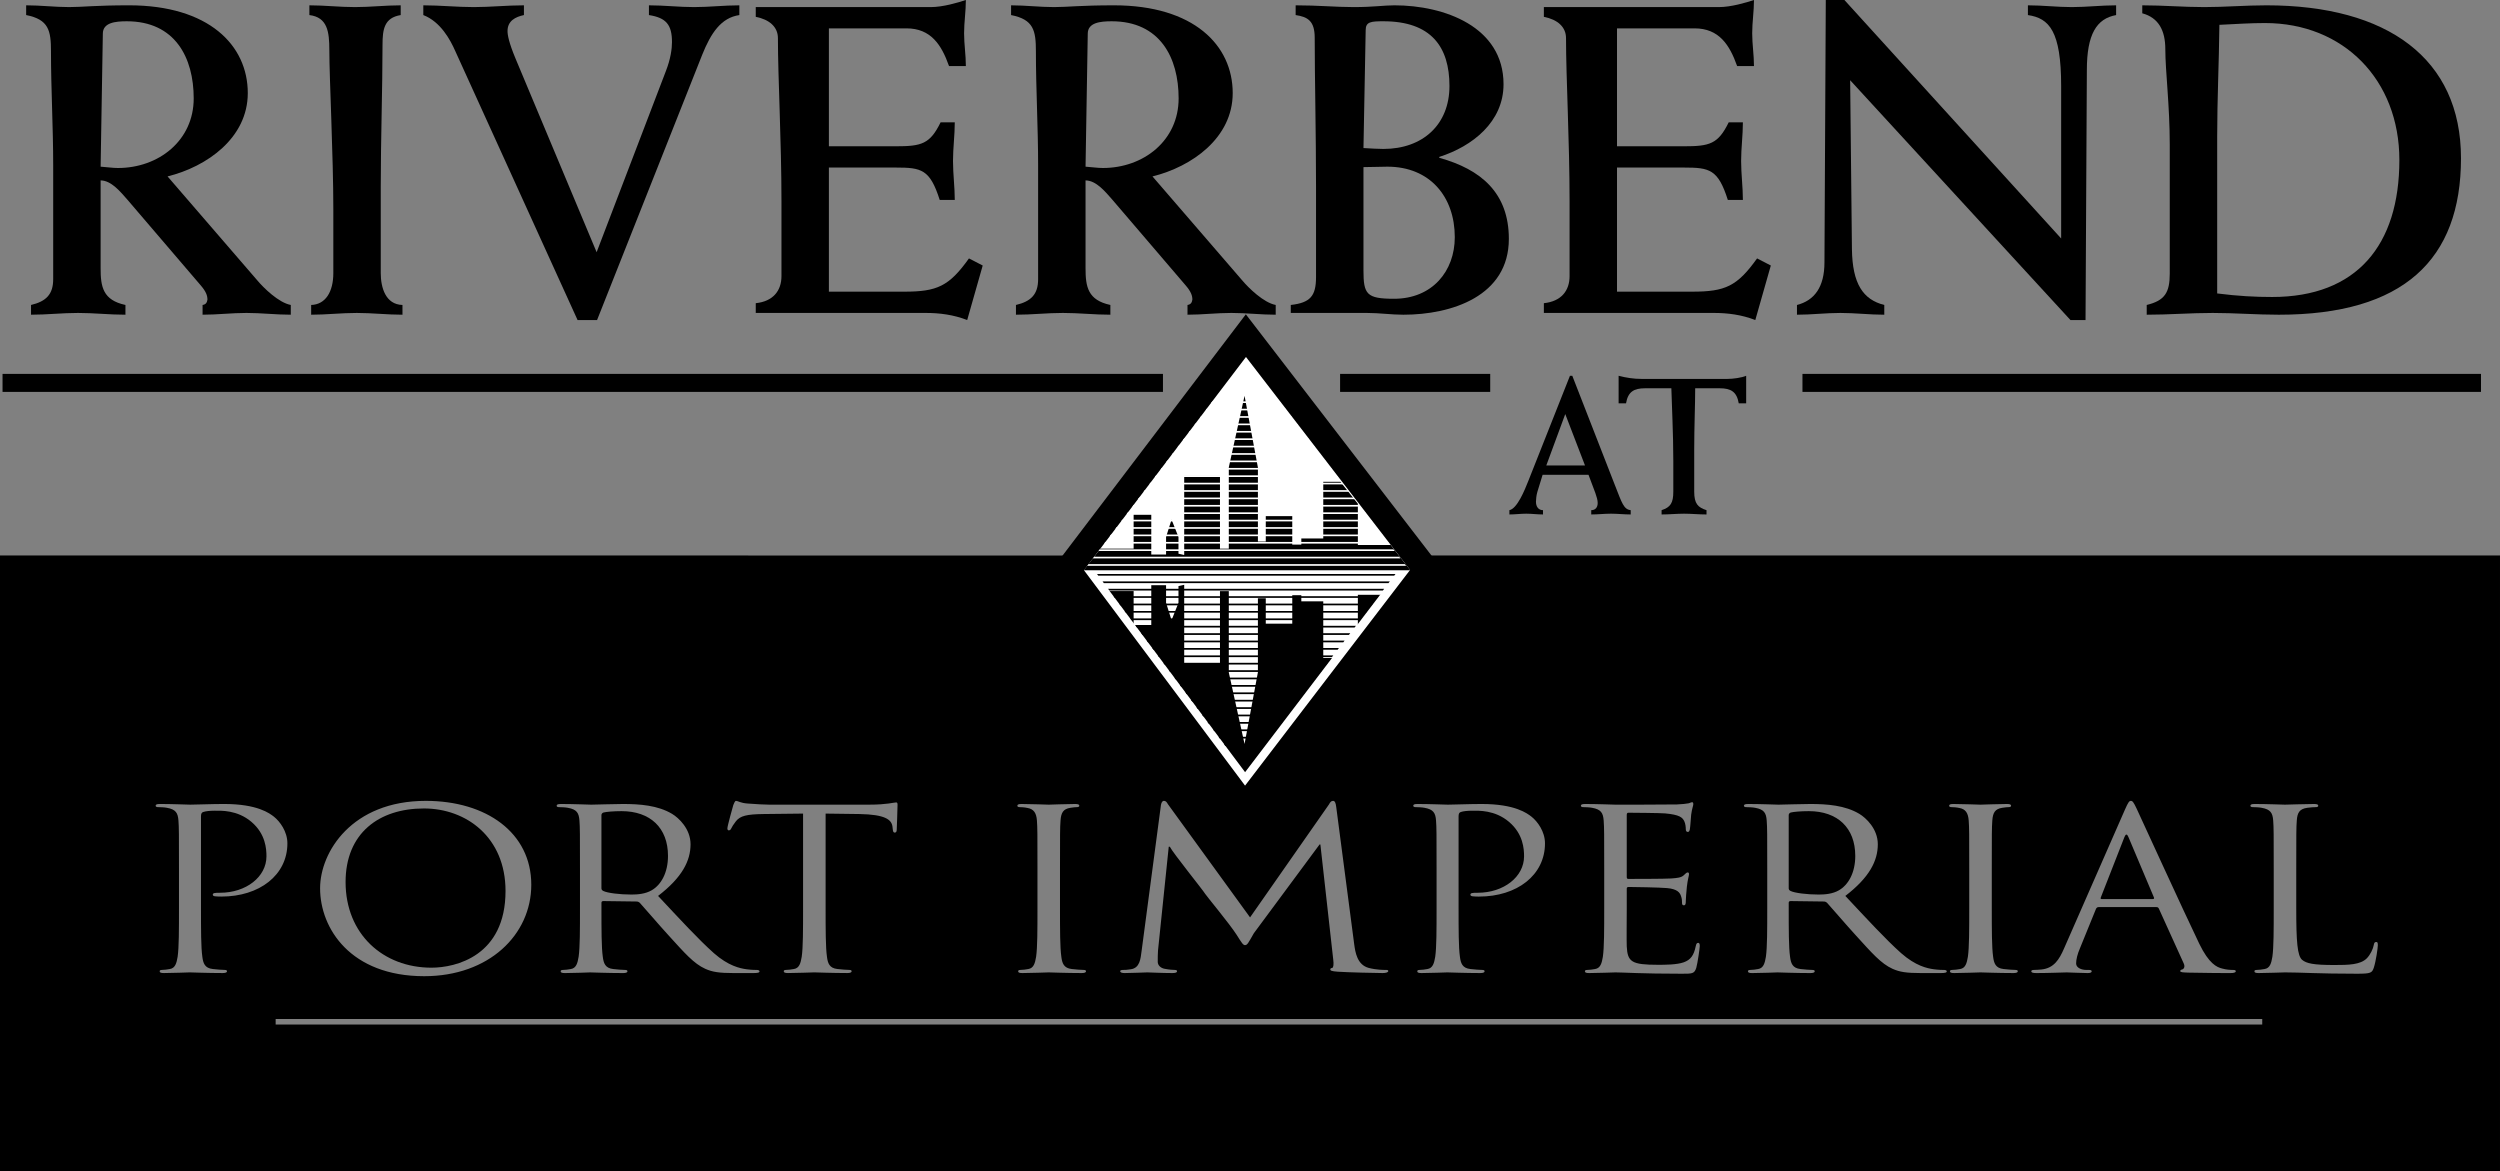 <?xml version="1.0" encoding="UTF-8"?><svg id="Layer_2" xmlns="http://www.w3.org/2000/svg" xmlns:xlink="http://www.w3.org/1999/xlink" viewBox="0 0 332.757 155.867"><rect x="0" y="0" width="332.757" height="155.867" fill="#808080" stroke="none"/><defs><style>.cls-1{fill:none;}.cls-2{fill:#fff;}.cls-3{clip-path:url(#clippath);}</style><clipPath id="clippath"><path class="cls-1" d="M145.65,75.907c.76,1.017,18.396,24.663,19.996,26.801,1.654-2.187,19.744-25.837,20.548-26.901l1.331-.021c3.047,3.958-16.361-21.258-21.705-28.201-2.398,3.159-20.377,26.763-21.561,28.322h1.391Z"/></clipPath></defs><g id="type"><rect x=".338" y="49.766" width="154.455" height="2.397"/><rect x="239.913" y="49.766" width="90.314" height="2.397"/><rect x="178.371" y="49.766" width="19.981" height="2.397"/><path d="M6.785,6.844c0,5.015.295,10.089.295,15.163v15.163c0,2.006-.944,2.95-2.95,3.422v1.298c2.124,0,4.13-.236,6.254-.236s4.189.236,6.313.236v-1.298c-3.009-.649-3.304-2.419-3.304-4.897v-11.682c1.416,0,2.655,1.534,3.54,2.537l9.794,11.446c.708.826.885,1.357.885,1.888-.059.413-.236.649-.649.708v1.298c1.947,0,3.894-.236,5.841-.236s3.953.236,5.9.236v-1.298c-1.593-.295-3.599-2.242-4.484-3.304l-11.918-13.806c5.251-1.298,10.679-5.133,10.679-11.092,0-6.372-5.192-11.682-15.812-11.682-4.425-0-6.195.236-7.965.236-1.888,0-3.835-.236-5.723-.236v1.298c3.009.59,3.304,2.065,3.304,4.838ZM13.688,4.484c0-1.475,1.652-1.652,3.186-1.652,6.431,0,8.909,4.838,8.909,10.266,0,5.605-4.661,9.263-10.089,9.263-.708,0-1.415-.118-2.301-.177l.295-17.7Z"/><path d="M43.836,6.667c0,3.717.531,14.101.531,21.181v8.496c0,2.537-1.062,4.189-2.95,4.248v1.298c2.006,0,4.012-.236,6.077-.236,2.006,0,4.071.236,6.077.236l-.001-1.298c-2.242-.059-2.891-2.301-2.891-4.248v-11.446c0-6.254.236-13.216.236-18.939,0-2.065.236-3.599,2.419-3.953V.708c-2.006-0-4.071.236-6.077.236-2.065,0-4.071-.236-6.077-.236v1.298c2.419.295,2.655,2.242,2.655,4.661Z"/><path d="M60.592,6.785l16.284,35.813h2.596l13.983-35.282c1.18-2.95,2.537-4.956,4.956-5.31V.708c-2.006-0-4.012.236-6.018.236s-4.012-.236-6.018-.236v1.298c2.301.354,3.068,1.298,3.068,3.599,0,.885-.177,2.242-.826,3.894l-9.204,24.072-10.797-25.783c-.885-2.124-1.062-3.127-1.062-3.658,0-1.357,1.062-1.888,2.183-2.124V.708c-2.242-0-4.484.236-6.667.236-2.242,0-4.484-.236-6.726-.236v1.298c2.301.885,3.599,3.304,4.248,4.779Z"/><path d="M128.736,42.598l2.065-7.257-1.829-.944c-2.655,3.717-4.248,4.425-8.614,4.425h-10.03v-16.52h8.909c3.422,0,4.543.236,5.841,4.307h2.006c0-1.711-.236-3.422-.236-5.192,0-1.711.236-3.422.236-5.133h-1.888c-1.416,2.891-2.537,3.186-5.959,3.186h-8.909V3.776h10.325c3.245,0,4.661,2.183,5.664,5.015h2.242c0-1.476-.236-2.892-.236-4.366s.236-2.891.236-4.425c-1.062.354-3.068.944-4.661.944h-23.305v1.298c1.829.354,2.95,1.357,2.95,2.832,0,5.251.472,13.688.472,21.712v9.971c0,1.947-1.121,3.363-3.422,3.599v1.298h22.597c1.888,0,3.717.236,5.546.944Z"/><path d="M165.315,37.288l-11.917-13.806c5.25-1.298,10.679-5.133,10.679-11.092,0-6.372-5.192-11.682-15.812-11.682-4.425-0-6.195.236-7.965.236-1.888,0-3.835-.236-5.723-.236v1.298c3.009.59,3.304,2.065,3.304,4.838,0,5.015.295,10.089.295,15.163v15.163c0,2.006-.944,2.95-2.95,3.422v1.298c2.124,0,4.13-.236,6.254-.236s4.189.236,6.313.236v-1.298c-3.009-.649-3.304-2.419-3.304-4.897v-11.682c1.416,0,2.655,1.534,3.54,2.537l9.794,11.446c.708.826.885,1.357.885,1.888-.06.413-.236.649-.649.708v1.298c1.947,0,3.894-.236,5.842-.236,1.946,0,3.953.236,5.899.236v-1.298c-1.593-.295-3.599-2.242-4.484-3.304ZM146.79,22.361c-.708,0-1.416-.118-2.301-.177l.295-17.7c0-1.475,1.652-1.652,3.186-1.652,6.431,0,8.909,4.838,8.909,10.266,0,5.605-4.661,9.263-10.089,9.263Z"/><path d="M191.57,21.004v-.118c4.425-1.416,8.555-4.661,8.555-9.676,0-7.67-7.905-10.502-14.514-10.502-1.416-0-2.773.236-5.428.236-2.36,0-4.779-.236-7.729-.236v1.298c1.593.236,2.537.767,2.537,3.009,0,5.31.177,12.803.177,19.883v11.977c0,2.537-.767,3.422-3.362,3.717v1.062h10.147c1.652,0,3.245.236,4.838.236,6.432,0,14.042-2.478,14.042-10.089,0-6.136-3.717-9.263-9.263-10.797ZM181.776,4.012c0-1.121.708-1.18,2.36-1.18,6.371,0,8.791,3.422,8.791,8.614,0,5.133-3.54,8.378-8.791,8.378-.767,0-1.594-.059-2.655-.118l.295-15.694ZM185.552,39.766c-3.658,0-4.071-.59-4.071-3.776v-13.747c1.239,0,2.183-.059,3.186-.059,5.664,0,8.969,4.012,8.969,9.381,0,4.543-3.01,8.201-8.083,8.201Z"/><path d="M225.258,38.822h-10.03v-16.52h8.909c3.422,0,4.543.236,5.841,4.307h2.006c0-1.711-.235-3.422-.235-5.192,0-1.711.235-3.422.235-5.133h-1.888c-1.416,2.891-2.537,3.186-5.959,3.186h-8.909V3.776h10.325c3.245,0,4.661,2.183,5.664,5.015h2.242c0-1.476-.236-2.892-.236-4.366s.236-2.891.236-4.425c-1.062.354-3.068.944-4.661.944h-23.305v1.298c1.828.354,2.949,1.357,2.949,2.832,0,5.251.473,13.688.473,21.712v9.971c0,1.947-1.121,3.363-3.422,3.599v1.298h22.597c1.888,0,3.717.236,5.546.944l2.066-7.257-1.829-.944c-2.655,3.717-4.248,4.425-8.614,4.425Z"/><path d="M250.804,41.89v-1.298c-2.832-.708-4.248-2.832-4.307-7.434l-.236-22.479,29.323,31.919h2.006l.177-33.276c0-4.779,1.299-6.844,3.894-7.316V.708c-1.947-0-3.953.236-5.899.236-1.947,0-3.894-.236-5.842-.236v1.298c2.832.413,4.425,2.124,4.425,9.44v20.296L245.495 0h-2.478l-.177,34.928c0,3.304-1.357,5.074-3.658,5.664v1.298c1.947,0,3.836-.236,5.782-.236s3.894.236,5.841.236Z"/><path d="M288.21,6.549c0,2.891.59,7.493.59,12.685v17.169c0,2.537-.648,3.599-3.067,4.189v1.298c2.95,0,5.841-.236,8.791-.236,2.891,0,5.841.236,8.791.236,16.579,0,24.249-7.316,24.249-20.827,0-13.275-9.794-20.355-25.901-20.355-2.772-0-5.546.236-8.26.236-2.773,0-5.487-.236-8.261-.236v1.062c2.184.59,3.068,2.301,3.068,4.779ZM295.114,18.172c0-4.956.235-9.676.295-14.868,2.36-.118,4.189-.236,6.077-.236,10.442,0,17.877,7.552,17.877,18.231,0,11.328-5.664,18.231-16.934,18.231-2.241,0-4.543-.118-7.315-.472v-20.886Z"/><path d="M214.97,64.629l-5.694-14.612h-.311l-5.538,13.988c-.494,1.248-1.482,3.692-2.522,3.9v.572c.754,0,1.482-.104,2.236-.104s1.482.104,2.235.104v-.572c-.624,0-.936-.494-.936-1.118,0-.286.052-.858.182-1.3l.702-2.288h6.11l.91,2.418c.182.52.312.962.312,1.326,0,.598-.312.962-.858.962v.572c.884,0,1.741-.104,2.626-.104.884,0,1.741.104,2.626.104v-.572c-.936-.104-1.17-.962-2.08-3.276ZM205.818,61.951l2.522-6.838,2.626,6.838h-5.148Z"/><path d="M218.459,50.433c-1.015,0-2.028-.156-3.017-.416v3.666h.988c.26-1.534,1.04-2.002,2.521-2.002h3.511c.052,2.236.26,5.928.26,9.672v4.082c0,1.508-.364,2.08-1.56,2.47v.572c1.015,0,2.003-.104,2.99-.104.988,0,1.977.104,2.99.104v-.572c-1.144-.364-1.638-.858-1.638-2.47v-5.538c0-3.12.13-5.98.13-8.216h3.275c1.482,0,2.263.468,2.522,2.002h.988v-3.666c-.599.26-1.742.416-2.471.416h-11.491Z"/><path d="M283.302,111.418c-.179-.446-.357-.446-.535,0l-3.144,8.038c-.07.148,0,.208.107.208h6.822c.179,0,.179-.089.144-.208l-3.394-8.038Z"/><path d="M56.428,107.608c-5.965,0-10.43,3.274-10.43,9.794,0,6.936,5.001,11.4,11.431,11.4,3.215,0,9.858-1.548,9.858-10.211,0-7.144-5.215-10.983-10.859-10.983Z"/><path d="M88.912,113.919c0-3.721-2.357-5.953-6.18-5.953-1.071,0-2.036.089-2.393.179-.179.06-.286.178-.286.356v9.734c0,.148.071.268.25.356.536.269,2.179.477,3.751.477.857,0,1.857-.089,2.679-.565,1.25-.715,2.179-2.321,2.179-4.584Z"/><path d="M246.941,113.919c0-3.721-2.357-5.953-6.18-5.953-1.071,0-2.036.089-2.393.179-.179.06-.286.178-.286.356v9.734c0,.148.071.268.25.356.537.269,2.18.477,3.751.477.857,0,1.857-.089,2.679-.565,1.25-.715,2.18-2.321,2.18-4.584Z"/><path d="M183.628,73.934v1.829h-34.243v-1.822l-149.386-.008v81.934h332.757v-78.274h0v-3.659h-149.129ZM270.693,129.101c.25,0,.751-.03,1.036-.059,1.644-.179,2.357-1.311,3.001-2.799l8.107-18.484c.43-.983.572-1.161.786-1.161s.357.148.786,1.071c.535,1.132,6.144,13.425,8.322,17.949,1.286,2.65,2.322,3.126,3.072,3.304.536.149,1.072.18,1.429.18.215,0,.357.029.357.179,0,.178-.321.237-.714.237-.536,0-3.145,0-5.608-.06-.679-.029-1.071-.029-1.071-.208,0-.119.106-.179.25-.208.214-.061.428-.328.214-.804l-3.322-7.323c-.071-.118-.143-.179-.32-.179h-7.681c-.179,0-.285.09-.357.239l-2.143,5.268c-.322.745-.5,1.459-.5,1.995,0,.595.75.863,1.356.863h.357c.25,0,.357.059.357.179,0,.178-.215.237-.536.237-.858,0-2.393-.089-2.786-.089-.393,0-2.357.089-4.036.089-.465,0-.679-.06-.679-.237,0-.12.143-.179.321-.179ZM260.004,107.013c1.179,0,3.429.09,3.607.09s2.429-.09,3.501-.09c.393,0,.571.06.571.238,0,.12-.144.179-.286.179-.25,0-.465.029-.892.09-.965.148-1.25.654-1.322,1.696-.07.952-.07,1.786-.07,6.43v5.238c0,2.858,0,5.21.178,6.46.107.863.322,1.519,1.394,1.637.5.061,1.285.12,1.607.12.214,0,.285.089.285.179,0,.148-.179.237-.571.237-1.965,0-4.215-.089-4.394-.089s-2.429.089-3.501.089c-.393,0-.571-.06-.571-.237,0-.09.071-.179.286-.179.321,0,.75-.059,1.071-.12.715-.118.892-.773,1.036-1.637.179-1.25.179-3.602.179-6.46v-5.238c0-4.644,0-5.478-.072-6.43-.071-1.012-.428-1.519-1.214-1.667-.393-.09-.857-.119-1.107-.119-.143,0-.285-.059-.285-.179,0-.179.178-.238.571-.238ZM232.689,107.013c1.607,0,3.857.09,4.036.09.393,0,3.107-.09,4.215-.09,2.25,0,4.644.179,6.537,1.31.893.536,2.464,1.995,2.464,4.049,0,2.203-1.106,4.406-4.322,6.877,2.93,3.125,5.358,5.773,7.43,7.619,1.929,1.697,3.466,2.025,4.358,2.144.679.09,1.179.09,1.394.09.178,0,.32.089.32.179,0,.178-.214.237-.856.237h-2.536c-2.001,0-2.893-.148-3.822-.566-1.535-.684-2.786-2.143-4.822-4.376-1.5-1.637-3.18-3.632-3.894-4.405-.142-.119-.25-.179-.464-.179l-4.395-.059c-.179,0-.25.089-.25.237v.714c0,2.858,0,5.21.179,6.46.107.863.321,1.519,1.393,1.637.5.061,1.286.12,1.607.12.215,0,.286.089.286.179,0,.148-.179.237-.571.237-1.965,0-4.216-.089-4.395-.089-.035,0-2.285.089-3.357.089-.393,0-.571-.06-.571-.237,0-.09.071-.179.286-.179.321,0,.75-.059,1.071-.12.714-.118.892-.773,1.036-1.637.178-1.25.178-3.602.178-6.46v-5.238c0-4.644,0-5.478-.071-6.43-.071-1.012-.356-1.488-1.536-1.696-.285-.061-.893-.09-1.214-.09-.142,0-.286-.059-.286-.179,0-.179.179-.238.572-.238ZM210.988,107.013c1.606,0,3.857.09,4.036.09.249,0,7.357,0,8.18-.03.679-.029,1.251-.089,1.536-.148.179-.029.321-.148.5-.148.107,0,.143.119.143.268,0,.208-.178.566-.285,1.399-.036.299-.107,1.608-.179,1.965-.036.149-.107.327-.25.327-.214,0-.286-.148-.286-.387,0-.208-.035-.714-.214-1.071-.25-.475-.608-.834-2.537-1.012-.606-.059-4.5-.09-4.893-.09-.144,0-.215.09-.215.298v8.216c0,.208.036.297.215.297.464,0,4.857,0,5.679-.059.857-.059,1.357-.119,1.68-.417.25-.238.393-.387.535-.387.107,0,.179.06.179.237,0,.179-.179.686-.286,1.668-.07.595-.143,1.696-.143,1.905,0,.237,0,.565-.25.565-.179,0-.25-.119-.25-.269,0-.297,0-.596-.143-.981-.143-.418-.465-.923-1.858-1.043-.964-.089-4.5-.148-5.107-.148-.179,0-.25.089-.25.209v2.618c0,1.013-.035,4.466,0,5.091.107,2.054.644,2.441,4.144,2.441.929,0,2.5,0,3.43-.328.928-.327,1.357-.922,1.607-2.143.07-.328.143-.447.32-.447.215,0,.215.238.215.447,0,.238-.285,2.262-.465,2.887-.25.773-.535.773-1.928.773-5.395,0-7.787-.178-8.823-.178-.179,0-2.43.089-3.501.089-.393,0-.571-.06-.571-.237,0-.09.071-.179.286-.179.32,0,.75-.059,1.071-.12.714-.118.893-.773,1.035-1.637.179-1.25.179-3.602.179-6.46v-5.238c0-4.644,0-5.478-.071-6.43-.071-1.012-.357-1.488-1.536-1.696-.285-.061-.893-.09-1.214-.09-.144,0-.286-.059-.286-.179,0-.179.179-.238.572-.238ZM188.675,107.013c1.607,0,3.751.09,4.036.09.786,0,2.857-.09,4.501-.09,4.465,0,6.072,1.251,6.644,1.697.786.625,1.786,1.965,1.786,3.542,0,4.228-3.715,7.085-8.787,7.085-.179,0-.572,0-.75-.029-.179,0-.393-.06-.393-.209,0-.238.214-.269.964-.269,3.465,0,6.18-2.113,6.18-4.851,0-.983-.107-2.977-2-4.584-1.894-1.607-4.072-1.488-4.894-1.488-.607,0-1.215.06-1.536.178-.215.061-.286.269-.286.566v12.233c0,2.858,0,5.21.179,6.46.107.863.321,1.519,1.394,1.637.5.061,1.285.12,1.606.12.215,0,.286.089.286.179,0,.148-.179.237-.571.237-1.965,0-4.215-.089-4.394-.089-.107,0-2.357.089-3.43.089-.393,0-.571-.06-.571-.237,0-.09.071-.179.286-.179.321,0,.75-.059,1.071-.12.714-.118.893-.773,1.036-1.637.179-1.25.179-3.602.179-6.46v-5.238c0-4.644,0-5.478-.072-6.43-.07-1.012-.356-1.488-1.536-1.696-.285-.061-.893-.09-1.214-.09-.143,0-.286-.059-.286-.179,0-.179.179-.238.572-.238ZM149.455,129.101c.286,0,.536,0,1.071-.09,1.179-.179,1.286-1.34,1.429-2.47l2.572-19.408c.071-.328.179-.536.393-.536.215,0,.357.119.536.446l10.93,15.065,10.503-15.035c.143-.268.285-.476.535-.476s.357.237.429.804l2.394,18.276c.143,1.071.393,2.739,1.929,3.155,1.036.269,1.965.269,2.321.269.179,0,.286.029.286.148,0,.179-.321.268-.75.268-.786,0-4.644-.089-5.966-.179-.821-.059-1-.148-1-.297,0-.12.072-.179.25-.209.18-.029.215-.536.144-1.071l-1.715-15.36h-.107l-8.751,11.82c-.751,1.31-.857,1.578-1.18,1.578-.25,0-.429-.298-1.106-1.369-.929-1.459-4.001-5.146-4.18-5.442-.321-.536-4.322-5.485-4.715-6.288h-.144l-1.428,13.81c-.036.478-.036,1.013-.036,1.519,0,.447.393.834.929.923.607.119,1.143.149,1.357.149.143,0,.285.059.285.148,0,.208-.214.268-.642.268-1.321,0-3.036-.089-3.322-.089-.321,0-2.036.089-3.001.089-.357,0-.607-.06-.607-.268,0-.09.179-.148.357-.148ZM135.98,107.013c1.179,0,3.429.09,3.608.09.178,0,2.429-.09,3.501-.09.393,0,.571.06.571.238,0,.12-.143.179-.286.179-.25,0-.464.029-.893.09-.964.148-1.25.654-1.321,1.696-.072.952-.072,1.786-.072,6.43v5.238c0,2.858,0,5.21.179,6.46.107.863.321,1.519,1.393,1.637.5.061,1.286.12,1.607.12.214,0,.286.089.286.179,0,.148-.179.237-.571.237-1.965,0-4.215-.089-4.394-.089-.179,0-2.429.089-3.501.089-.393,0-.571-.06-.571-.237,0-.09.071-.179.286-.179.322,0,.75-.059,1.072-.12.714-.118.893-.773,1.036-1.637.179-1.25.179-3.602.179-6.46v-5.238c0-4.644,0-5.478-.071-6.43-.072-1.012-.429-1.519-1.215-1.667-.393-.09-.857-.119-1.107-.119-.143,0-.286-.059-.286-.179,0-.179.179-.238.572-.238ZM97.603,107.162c.071-.179.214-.566.357-.566.251,0,.608.298,1.572.357,1.036.089,2.394.148,2.822.148h13.395c2.287,0,3.251-.298,3.537-.298.179,0,.179.179.179.357,0,.892-.107,2.946-.107,3.274,0,.268-.107.387-.25.387-.179,0-.25-.09-.286-.506l-.036-.327c-.143-.894-.964-1.578-4.394-1.638l-4.501-.06v12.591c0,2.858,0,5.21.179,6.46.107.863.321,1.519,1.393,1.637.5.061,1.286.12,1.607.12.214,0,.286.089.286.179,0,.148-.179.237-.571.237-1.965,0-4.215-.089-4.394-.089s-2.429.089-3.501.089c-.393,0-.572-.06-.572-.237,0-.09.072-.179.286-.179.322,0,.75-.059,1.072-.12.714-.118.893-.773,1.036-1.637.179-1.25.179-3.602.179-6.46v-12.591l-5.287.06c-2.215.03-3.072.238-3.644.952-.393.507-.5.715-.607.924-.107.238-.214.297-.357.297-.107,0-.179-.089-.179-.268,0-.298.715-2.857.786-3.096ZM74.66,107.013c1.607,0,3.858.09,4.037.09.393,0,3.107-.09,4.215-.09,2.251,0,4.644.179,6.537,1.31.893.536,2.465,1.995,2.465,4.049,0,2.203-1.107,4.406-4.322,6.877,2.929,3.125,5.358,5.773,7.43,7.619,1.929,1.697,3.465,2.025,4.358,2.144.679.09,1.179.09,1.393.09.179,0,.322.089.322.179,0,.178-.214.237-.858.237h-2.536c-2,0-2.893-.148-3.822-.566-1.536-.684-2.786-2.143-4.822-4.376-1.5-1.637-3.179-3.632-3.894-4.405-.143-.119-.25-.179-.464-.179l-4.394-.059c-.179,0-.25.089-.25.237v.714c0,2.858,0,5.21.178,6.46.107.863.322,1.519,1.393,1.637.5.061,1.286.12,1.607.12.214,0,.286.089.286.179,0,.148-.179.237-.572.237-1.964,0-4.215-.089-4.394-.089-.036,0-2.286.089-3.357.089-.393,0-.572-.06-.572-.237,0-.09.072-.179.286-.179.321,0,.75-.059,1.072-.12.714-.118.893-.773,1.036-1.637.179-1.25.179-3.602.179-6.46v-5.238c0-4.644,0-5.478-.071-6.43-.071-1.012-.357-1.488-1.536-1.696-.286-.061-.893-.09-1.214-.09-.143,0-.286-.059-.286-.179,0-.179.179-.238.571-.238ZM56.678,106.597c8.037,0,14.038,4.227,14.038,11.162,0,6.668-5.644,12.175-14.252,12.175-9.787,0-13.859-6.34-13.859-11.698,0-4.822,4.215-11.639,14.074-11.639ZM33.468,109.394c-1.893-1.607-4.072-1.488-4.894-1.488-.607,0-1.214.06-1.536.178-.214.061-.286.269-.286.566v12.233c0,2.858,0,5.21.179,6.46.107.863.321,1.519,1.393,1.637.5.061,1.286.12,1.607.12.214,0,.286.089.286.179,0,.148-.179.237-.572.237-1.964,0-4.215-.089-4.394-.089-.107,0-2.357.089-3.429.089-.393,0-.572-.06-.572-.237,0-.09.072-.179.286-.179.322,0,.75-.059,1.072-.12.714-.118.893-.773,1.036-1.637.178-1.25.178-3.602.178-6.46v-5.238c0-4.644,0-5.478-.071-6.43-.071-1.012-.357-1.488-1.536-1.696-.286-.061-.893-.09-1.214-.09-.143,0-.286-.059-.286-.179,0-.179.179-.238.571-.238,1.607,0,3.751.09,4.037.09.786,0,2.857-.09,4.5-.09,4.465,0,6.073,1.251,6.644,1.697.786.625,1.786,1.965,1.786,3.542,0,4.228-3.715,7.085-8.788,7.085-.178,0-.571,0-.75-.029-.178,0-.393-.06-.393-.209,0-.238.214-.269.964-.269,3.465,0,6.18-2.113,6.18-4.851,0-.983-.107-2.977-2-4.584ZM301.11,136.364H36.69v-.732h264.42v.732ZM315.962,128.803c-.25.685-.357.803-2.25.803-5.144,0-7.502-.178-9.573-.178-.321,0-2.429.089-3.5.089-.394,0-.572-.06-.572-.237,0-.09.071-.179.285-.179.322,0,.75-.059,1.072-.12.715-.118.894-.773,1.036-1.637.179-1.25.179-3.602.179-6.46v-5.238c0-4.644,0-5.478-.071-6.43-.072-1.012-.357-1.488-1.537-1.696-.285-.061-.893-.09-1.214-.09-.144,0-.286-.059-.286-.179,0-.179.179-.238.571-.238,1.608,0,3.858.09,4.037.09s2.786-.09,3.857-.09c.393,0,.572.06.572.238,0,.12-.143.179-.286.179-.25,0-.751.029-1.18.09-1.035.148-1.321.654-1.393,1.696-.071.952-.071,1.786-.071,6.43v5.298c0,4.377.142,6.282.786,6.817.571.477,1.5.685,4.286.685,1.894,0,3.465-.029,4.322-.893.464-.477.821-1.221.929-1.786.035-.238.107-.388.322-.388.178,0,.213.119.213.446,0,.328-.25,2.114-.535,2.978Z"/></g><g id="icon"><polygon class="cls-2" points="189.629 75.707 165.711 107.326 142.204 75.892 165.833 44.788 189.629 75.707"/><path d="M165.704,110.309l-25.746-34.426,25.867-34.047,26.061,33.861-26.182,34.612ZM144.449,75.9l21.27,28.443,21.654-28.627-21.531-27.975-21.393,28.159Z"/><path class="cls-2" d="M144.278,75.898c1.171,1.566,19.032,25.449,21.442,28.67,2.432-3.214,20.769-27.123,21.963-28.703-1.208-1.568-19.422-25.208-21.841-28.351-2.4,3.158-20.381,26.826-21.564,28.384Z"/><path d="M145.626,75.904s18.5,24.735,20.099,26.875c1.653-2.187,20.5-26.932,20.5-26.932l-40.599.058Z"/><polygon class="cls-2" points="144.712 75.6 186.912 75.6 185.542 77.791 184.451 79.168 180.735 79.168 180.735 84.66 178.417 87.578 176.13 87.578 176.13 80.035 173.21 80.035 173.21 79.225 172.003 79.225 172.003 83.012 168.478 83.012 168.478 79.63 167.431 79.63 167.431 89.486 165.653 99.023 163.558 89.516 163.558 78.678 162.382 78.678 162.382 88.359 157.621 88.359 157.621 77.838 156.858 78.013 156.858 80.237 155.937 82.55 155.207 80.237 155.207 77.896 153.238 77.896 153.238 83.186 150.889 83.186 150.889 78.677 146.935 78.677 146.208 77.791 144.712 75.6"/><polygon points="144.252 75.902 187.723 75.904 185.105 72.541 180.735 72.541 180.735 67.05 178.417 64.132 176.13 64.132 176.13 71.675 173.21 71.675 173.21 72.484 172.003 72.484 172.003 68.697 168.478 68.697 168.478 72.079 167.431 72.079 167.431 62.224 165.653 52.687 163.558 62.195 163.558 73.033 162.382 73.033 162.382 63.351 157.621 63.351 157.621 73.871 156.858 73.698 156.858 71.472 155.937 69.16 155.207 71.472 155.207 73.813 153.238 73.813 153.238 68.524 150.889 68.524 150.889 73.033 146.463 73.033 144.252 75.902"/><g class="cls-3"><rect x="141.104" y="99.057" width="49.576" height=".227"/><rect x="141.104" y="98.071" width="49.576" height=".227"/><rect x="141.104" y="97.085" width="49.576" height=".227"/><rect x="141.104" y="96.1" width="49.576" height=".227"/><rect x="141.104" y="95.116" width="49.576" height=".227"/><rect x="141.104" y="94.13" width="49.576" height=".227"/><rect x="141.104" y="93.145" width="49.576" height=".227"/><rect x="141.104" y="92.161" width="49.576" height=".227"/><rect x="141.104" y="91.176" width="49.576" height=".227"/><rect x="141.104" y="90.19" width="49.576" height=".227"/><rect x="141.104" y="89.205" width="49.576" height=".227"/><rect x="141.104" y="88.22" width="49.576" height=".227"/><rect x="141.104" y="87.235" width="49.576" height=".227"/><rect x="141.104" y="86.25" width="49.576" height=".227"/><rect x="141.104" y="85.266" width="49.576" height=".227"/><rect x="141.104" y="84.28" width="49.576" height=".227"/><rect x="141.104" y="83.295" width="49.576" height=".227"/><rect x="141.104" y="82.31" width="49.576" height=".227"/><rect x="141.104" y="81.324" width="49.576" height=".227"/><rect x="141.104" y="80.34" width="49.576" height=".227"/><rect x="141.104" y="79.355" width="49.576" height=".227"/><rect x="141.104" y="78.37" width="49.576" height=".227"/><rect x="141.104" y="77.385" width="49.576" height=".227"/><rect x="141.104" y="76.4" width="49.576" height=".227"/><rect class="cls-2" x="141.104" y="75.086" width="49.576" height=".227"/><rect class="cls-2" x="141.104" y="74.101" width="49.576" height=".227"/><rect class="cls-2" x="141.104" y="73.115" width="49.576" height=".227"/><rect class="cls-2" x="141.104" y="72.131" width="49.576" height=".227"/><rect class="cls-2" x="141.104" y="71.146" width="49.576" height=".227"/><rect class="cls-2" x="141.104" y="70.161" width="49.576" height=".227"/><rect class="cls-2" x="141.104" y="69.176" width="49.576" height=".227"/><rect class="cls-2" x="141.104" y="68.191" width="49.576" height=".227"/><rect class="cls-2" x="141.104" y="67.205" width="49.576" height=".227"/><rect class="cls-2" x="141.104" y="66.221" width="49.576" height=".227"/><rect class="cls-2" x="141.104" y="65.235" width="49.576" height=".227"/><rect class="cls-2" x="141.104" y="64.251" width="49.576" height=".227"/><rect class="cls-2" x="141.104" y="63.266" width="49.576" height=".227"/><rect class="cls-2" x="141.104" y="62.281" width="49.576" height=".227"/><rect class="cls-2" x="141.104" y="61.296" width="49.576" height=".227"/><rect class="cls-2" x="141.104" y="60.31" width="49.576" height=".227"/><rect class="cls-2" x="141.104" y="59.325" width="49.576" height=".227"/><rect class="cls-2" x="141.104" y="58.34" width="49.576" height=".227"/><rect class="cls-2" x="141.104" y="57.356" width="49.576" height=".227"/><rect class="cls-2" x="141.104" y="56.37" width="49.576" height=".227"/><rect class="cls-2" x="141.104" y="55.386" width="49.576" height=".227"/><rect class="cls-2" x="141.104" y="54.401" width="49.576" height=".227"/><rect class="cls-2" x="141.104" y="53.416" width="49.576" height=".227"/></g></g></svg>